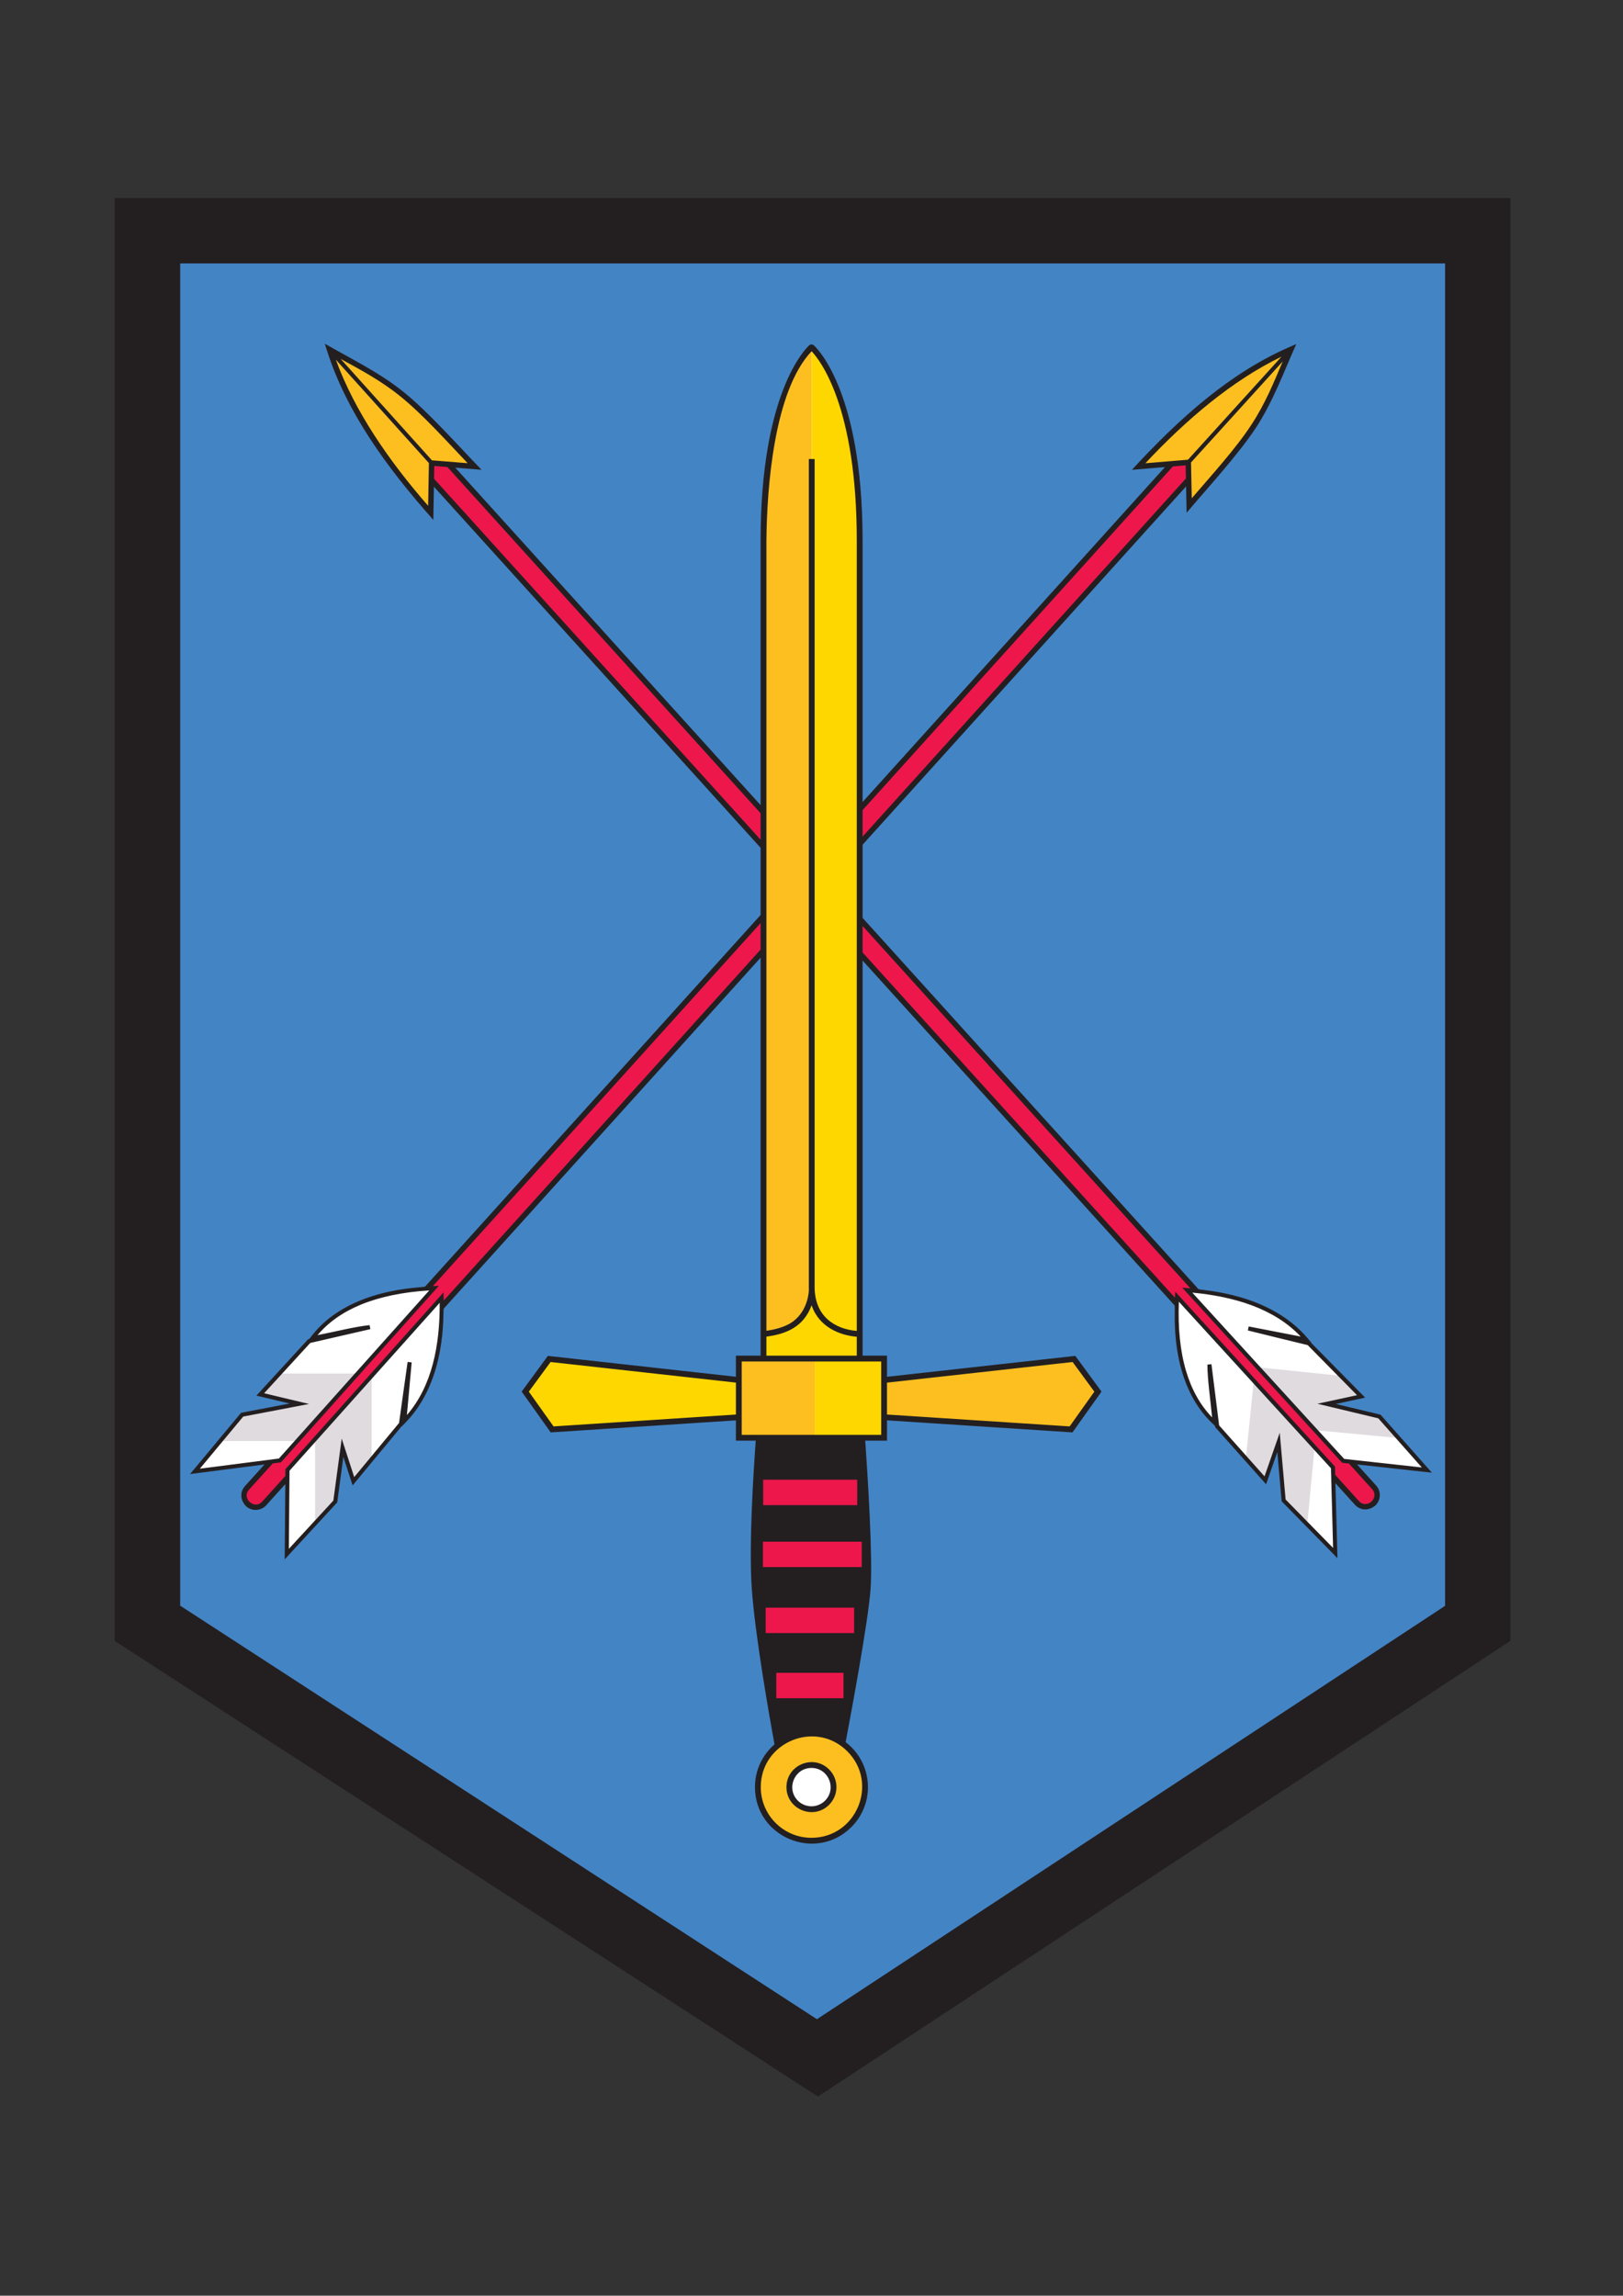 <?xml version="1.0" encoding="UTF-8" standalone="no"?>
<!DOCTYPE svg PUBLIC "-//W3C//DTD SVG 1.1//EN" "http://www.w3.org/Graphics/SVG/1.1/DTD/svg11.dtd">
<svg xmlns="http://www.w3.org/2000/svg" xmlns:xlink="http://www.w3.org/1999/xlink" version="1.1" width="595.22pt" height="842pt" viewBox="0 0 595.22 842">
<rect x="0" y="0" width="595.22" height="842" fill="#333333" stroke="none"/>
<g enable-background="new">
<path transform="matrix(1,0,0,-1,45.503,600.897)" d="M 0 0 L 254.338 -163.871 L 505.043 0 L 505.043 525.101 L 0 525.101 L 0 0 " fill="#ffffff" fill-rule="evenodd"/>
<path transform="matrix(1,0,0,-1,278.816,541.66)" d="M 0 0 L 36.624 0 L 36.624 -11.444 L 0 -11.444 Z M -.084 -22.727 L 38.295 -22.727 L 38.295 -34.171 L -.084 -34.171 Z M 4.806 -70.83 L 31.586 -70.83 L 31.586 -82.274 L 4.806 -82.274 Z M .916 -46.926 L 35.48 -46.926 L 35.48 -58.371 L .916 -58.371 Z M -114.273 371.327 L 1.193 243.685 L 1.193 231.009 L -120.632 365.681 L -120.522 371.829 L -114.273 371.327 Z M 36.463 204.697 L 159.972 68.163 C 158.866 68.281 157.741 68.386 156.593 68.476 L 213.78 5.851 L 216.624 5.539 L 225.126 -3.86 C 226.695 -5.594 226.559 -8.297 224.825 -9.866 C 223.091 -11.434 220.388 -11.299 218.819 -9.565 L 210.129 .041 L 210.038 3.443 L 152.851 66.068 C 152.805 65.195 152.77 64.333 152.744 63.478 L 36.463 192.021 L 36.463 204.697 Z M 157.111 365.792 L 36.463 232.146 L 36.463 244.837 L 150.852 371.549 L 156.98 372.06 L 157.111 365.792 Z M 1.193 193.077 L -116.823 62.347 C -116.817 63.459 -116.827 64.589 -116.853 65.74 L -173.386 2.524 L -173.409 -.337 L -181.902 -9.744 C -183.469 -11.48 -186.172 -11.618 -187.908 -10.051 C -189.643 -8.484 -189.782 -5.782 -188.214 -4.045 L -179.534 5.57 L -176.159 6.004 L -119.626 69.221 C -120.499 69.178 -121.361 69.125 -122.213 69.066 L 1.193 205.767 L 1.193 193.077 " fill="#ed174c"/>
<path transform="matrix(1,0,0,-1,157.966,188.112)" d="M 0 0 C -19.334 21.773 -31.291 41.634 -37.125 59.907 C -28.283 54.837 -19.438 50.713 -10.593 43.583 C -1.706 36.419 7.186 26.236 16.078 17.016 L .328 18.281 L 0 0 Z M 139.626 -487.012 C 150.48 -487.012 159.28 -478.212 159.28 -467.358 C 159.28 -456.506 150.48 -447.707 139.626 -447.707 C 128.772 -447.707 119.972 -456.506 119.972 -467.358 C 119.972 -478.212 128.772 -487.012 139.626 -487.012 Z M 139.626 -475.459 C 135.153 -475.459 131.525 -471.834 131.525 -467.358 C 131.525 -462.885 135.153 -459.259 139.626 -459.259 C 144.099 -459.259 147.727 -462.885 147.727 -467.358 C 147.727 -471.834 144.099 -475.459 139.626 -475.459 Z M 166.266 -318.053 L 235.9 -310.317 L 244.692 -322.305 L 234.835 -336.157 L 166.266 -331.699 L 166.266 -318.053 Z M 139.73 60.778 L 139.626 60.778 C 139.626 60.778 122.044 45.86 122.044 -10.084 C 122.044 -66.028 122.044 -301.169 122.044 -301.169 C 122.044 -301.169 129.049 -300.652 133.366 -297.529 C 139.626 -293.001 139.73 -285.141 139.73 -285.141 L 139.73 60.778 Z M 112.986 -310.182 L 140.85 -310.182 L 140.85 -339.22 L 112.986 -339.22 Z M 259.609 16.993 C 279.319 38.426 297.872 52.327 315.463 59.975 C 311.311 50.667 308.101 41.451 301.9 31.931 C 295.67 22.366 286.436 12.492 278.161 2.715 L 277.83 18.512 L 259.609 16.993 " fill="#fdbf1f" fill-rule="evenodd"/>
<path transform="matrix(1,0,0,-1,270.952,506.155)" d="M 0 0 L -69.53 7.726 L -78.322 -4.262 L -68.465 -18.115 L 0 -13.664 L 0 0 Z M 27.864 -21.178 L 53.281 -21.178 L 53.281 7.86 L 44.327 7.86 L 44.327 307.899 C 44.327 363.843 26.744 378.761 26.744 378.761 L 26.744 32.902 C 26.744 32.902 26.64 25.042 20.38 20.513 C 16.063 17.391 9.058 16.873 9.058 16.873 L 9.058 7.86 L 27.864 7.86 L 27.864 -21.178 " fill="#ffd700"/>
<path transform="matrix(1,0,0,-1,491.726,504.618)" d="M 0 0 L -30.472 3.131 L -9.408 -19.937 L 21.167 -22.805 L 14.16 -14.92 L -5.195 -10.283 L 7.439 -7.552 L 0 0 Z M -34.81 -30.329 L -31.912 -1.799 L -9.619 -26.212 L -12.311 -54.52 L -20.966 -45.694 L -22.841 -24.412 L -27.687 -38.326 L -34.81 -30.329 Z M -355.448 -30.621 L -355.448 -.024 L -376.161 -23.186 L -376.161 -54.118 L -368.765 -46.098 L -366.106 -26.374 L -362.114 -38.668 L -355.448 -30.621 Z M -389.254 .832 L -360.568 .832 L -382.702 -23.918 L -410.967 -23.918 L -402.928 -14.259 L -381.944 -10.245 L -396.276 -6.828 L -389.254 .832 " fill="#dfdbdf" fill-rule="evenodd"/>
<path transform="matrix(1,0,0,-1,54.081,595.386)" d="M 0 0 L 245.698 -159.397 L 487.886 0 L 487.886 510.763 L 0 510.763 L 0 0 Z M 231.619 -44.192 C 226.312 -48.528 223.885 -53.423 223.856 -60.085 C 223.814 -69.771 232.182 -79.675 243.51 -79.739 C 254.839 -79.803 263.164 -70.939 263.164 -60.085 C 263.164 -53.446 259.87 -47.576 254.828 -44.018 C 266.683 19.044 264.979 11.406 261.806 68.053 L 270.151 68.053 L 270.151 75.574 L 338.719 71.116 L 348.576 84.968 L 339.785 96.956 L 270.151 89.22 L 270.151 97.091 L 261.198 97.091 L 261.198 245.746 L 377.478 117.204 C 376.867 97.42 381.397 82.776 391.367 73.574 L 389.46 94.945 L 392.304 72.262 L 409.958 52.442 L 414.804 66.355 L 416.679 45.074 L 435.617 25.762 L 434.864 53.766 L 443.554 44.16 C 447.307 40.012 453.612 45.717 449.86 49.865 L 441.358 59.264 L 469.2 56.204 L 451.805 75.848 L 432.449 80.485 L 445.084 83.216 L 425.887 102.704 L 403.731 108.137 L 424.95 104.016 C 416.906 113.583 403.934 119.837 384.707 121.888 L 261.198 258.422 L 261.198 285.871 L 381.845 419.517 L 382.045 409.988 C 390.32 419.765 399.554 429.639 405.785 439.204 C 411.985 448.724 415.196 457.94 419.347 467.249 C 401.756 459.6 383.204 445.699 363.493 424.266 L 375.587 425.274 L 261.198 298.562 L 261.198 397.129 C 261.198 413.662 259.429 450.16 243.614 468.051 C 243.322 468.051 225.928 452.808 225.928 397.189 L 225.928 297.41 L 110.462 425.052 L 119.962 424.289 C 111.07 433.509 102.178 443.692 93.292 450.856 C 84.446 457.986 75.601 462.11 66.759 467.18 C 72.593 448.907 84.55 429.046 103.884 407.273 L 104.102 419.406 L 225.928 284.734 L 225.928 259.492 L 102.521 122.791 C 82.777 121.403 68.666 115.417 60.517 104.57 L 81.586 108.623 L 59.305 103.504 L 41.369 83.94 L 55.7 80.523 L 34.717 76.509 L 17.414 55.719 L 45.2 59.295 L 36.52 49.68 C 32.772 45.528 39.084 39.83 42.833 43.981 L 51.325 53.388 L 51.091 25.38 L 68.879 44.669 L 71.539 64.394 L 75.531 52.1 L 92.982 73.165 L 96.151 95.757 L 94.193 74.231 C 102.898 83.199 107.811 96.736 107.912 116.072 L 225.928 246.802 L 225.928 97.091 L 216.87 97.091 L 216.87 89.231 L 147.341 96.956 L 138.548 84.968 L 148.405 71.116 L 216.87 75.567 L 216.87 68.053 L 224.481 68.053 C 220.192 29.997 222.898 -7.387 231.619 -44.192 " fill="#4384c5" fill-rule="evenodd"/>
<path transform="matrix(1,0,0,-1,66.082,588.923)" d="M 0 0 L 233.518 -151.675 L 463.886 -.057 L 463.886 492.3 L 0 492.3 L 0 0 Z M -24 -12.93 L -24 516.301 L 487.886 516.301 L 487.886 -12.868 L 233.884 -180.04 L -24 -12.93 Z M 231.51 -85.137 C 248.016 -85.137 256.336 -65.085 244.654 -53.406 C 232.973 -41.727 212.921 -50.043 212.921 -66.548 C 212.921 -76.813 221.244 -85.137 231.51 -85.137 Z M 378.859 66.561 C 362.072 82.054 365.124 108.988 364.711 110.101 L 250.263 236.618 L 250.263 91.693 L 259.216 91.693 L 259.216 83.945 L 328.277 91.619 L 337.886 78.515 C 334.339 73.527 330.792 68.539 327.241 63.553 L 259.216 67.976 L 259.216 60.524 L 251.233 60.524 C 252.082 48.468 254.084 17.527 253.165 5.765 C 252.221 -6.319 246.188 -38.775 244.048 -50.054 C 254.03 -57.653 255.05 -72.309 246.161 -81.198 C 233.137 -94.222 210.791 -84.944 210.791 -66.548 C 210.791 -60.323 213.538 -54.706 217.954 -50.881 C 216.169 -41.104 210.761 -10.563 209.612 6.46 C 208.526 22.574 210.282 49.68 211.082 60.524 L 203.804 60.524 L 203.804 67.969 L 135.884 63.553 L 125.238 78.515 L 134.847 91.619 L 203.804 83.957 L 203.804 91.693 L 212.862 91.693 L 212.862 237.67 L 96.656 108.947 C 96.219 107.829 98.127 83.11 82.729 67.248 L 81.256 65.731 L 81.269 65.878 L 63.238 44.112 L 59.84 54.577 L 57.588 37.873 L 38.326 16.986 C 38.403 26.186 38.474 35.386 38.554 44.586 L 31.571 36.851 C 29.644 34.716 26.343 34.538 24.197 36.439 L 24.195 36.437 C 21.996 38.653 21.829 41.68 23.748 43.846 L 23.745 43.848 L 30.908 51.783 L 3.622 48.272 L 22.315 70.734 L 40.134 74.142 L 27.956 77.045 C 34.274 83.937 40.588 90.832 46.911 97.72 C 47.39 97.999 46.969 97.292 47.917 98.555 C 61.63 116.817 88.745 116.505 89.807 117.026 L 212.862 253.337 L 212.862 277.964 L 93.053 410.407 L 92.835 398.239 C 75.644 417.598 61.094 437.598 53.81 460.416 L 53.03 462.861 C 62.804 457.256 73.074 452.298 81.916 445.17 C 90.905 437.924 101.655 425.802 110.513 416.618 L 100.891 417.392 L 212.862 293.613 L 212.862 390.726 C 212.88 444.638 229.164 460.93 230.807 462.383 C 231.386 462.718 231.816 462.651 232.318 462.323 C 232.369 462.279 250.263 447.091 250.263 390.666 L 250.263 294.767 L 361.16 417.609 L 349.031 416.598 C 366.557 435.654 384.984 452.149 406.952 461.699 L 409.305 462.722 C 404.716 452.434 400.818 441.711 394.621 432.197 C 388.322 422.528 377.341 410.601 369.101 400.865 L 368.899 410.516 L 250.263 279.1 L 250.263 252.267 L 373.44 116.1 C 374.509 115.552 399.294 114.955 413.521 98.034 L 414.882 96.416 L 414.737 96.444 L 434.572 76.308 L 423.817 73.983 L 440.208 70.057 L 459.044 48.785 C 449.899 49.79 440.753 50.789 431.609 51.797 L 438.599 44.07 C 440.527 41.939 440.373 38.636 438.264 36.692 L 438.266 36.689 C 435.845 34.724 432.81 34.866 430.849 36.992 L 430.847 36.99 L 423.676 44.918 L 424.415 17.416 L 403.955 38.281 L 402.363 56.353 L 398.245 44.53 C 392.026 51.511 385.803 58.49 379.589 65.475 C 379.36 65.979 380.02 65.49 378.859 66.561 Z M 250.263 239.589 L 364.817 112.956 L 364.931 115.157 C 384.458 93.773 403.98 72.384 423.512 51.006 L 423.594 47.981 L 432.293 38.365 C 435.164 35.192 439.991 39.562 437.122 42.734 L 428.625 52.127 L 426.152 52.4 L 367.496 116.634 L 370.488 116.394 L 250.263 249.296 L 250.263 239.589 Z M 212.862 290.641 L 97.991 417.625 L 93.19 418.011 L 93.105 413.319 L 212.862 280.934 L 212.862 290.641 Z M 58.855 457.284 L 92.326 420.085 L 105.425 419.032 C 97.466 427.383 88.918 436.964 80.666 443.616 C 73.485 449.405 66.208 453.253 58.855 457.284 Z M 91.216 419.079 L 57.073 457.026 C 63.962 438.103 76.558 419.876 90.934 403.397 L 91.216 419.079 Z M 368.881 86.119 C 370.908 79.264 374.086 73.567 378.443 69.06 C 377.93 74.807 376.716 82.925 376.716 88.418 L 378.204 88.573 L 381.019 66.122 L 397.671 47.428 L 403.245 63.432 L 405.403 38.941 L 422.818 21.181 L 422.033 50.405 L 366.252 111.49 C 365.889 101.782 366.753 93.313 368.881 86.119 Z M 410.921 98.71 C 401.207 109.025 386.526 113.382 371.174 114.827 L 426.878 53.826 L 455.355 50.696 L 439.401 68.714 L 417.081 74.061 L 431.596 77.198 L 413.502 95.566 C 406.189 97.359 398.859 99.122 391.555 100.948 L 391.871 102.41 L 410.921 98.71 Z M 212.862 250.363 L 92.658 117.209 L 94.859 117.318 C 75.556 95.732 56.246 74.151 36.949 52.56 L 33.949 52.174 L 25.259 42.549 C 22.391 39.372 27.226 35.011 30.093 38.186 L 38.58 47.587 L 38.603 50.075 L 96.588 114.915 L 96.651 111.914 L 212.862 240.645 L 212.862 250.363 Z M 250.263 282.075 L 368.838 413.424 L 368.738 418.24 L 364.061 417.851 L 250.263 291.793 L 250.263 282.075 Z M 404.345 456.363 L 370.714 419.309 L 370.989 406.171 C 378.491 414.927 387.168 424.411 392.948 433.284 C 397.986 441.019 401.073 448.638 404.345 456.363 Z M 369.602 420.312 L 403.908 458.111 C 385.777 449.348 368.914 434.975 353.971 419.009 L 369.602 420.312 Z M 66.369 110.457 C 59.753 107.748 54.406 104.012 50.362 99.222 C 56.028 100.312 63.981 102.34 69.447 102.894 L 69.751 101.429 L 47.699 96.363 L 30.781 77.909 L 47.266 73.979 L 23.118 69.36 L 7.206 50.24 L 36.202 53.971 L 91.344 115.634 C 81.65 115.015 73.311 113.3 66.369 110.457 Z M 83.139 69.903 C 92.421 80.609 95.274 95.653 95.161 111.074 L 40.094 49.497 L 39.855 20.849 L 56.17 38.54 L 59.237 61.286 L 63.823 47.162 L 80.271 67.017 C 81.317 74.474 82.331 81.944 83.411 89.396 L 84.897 89.228 L 83.139 69.903 Z M 214.993 390.666 L 214.993 100.83 C 217.087 101.112 221.587 101.945 224.626 104.143 C 230.455 108.36 230.553 115.661 230.553 115.682 L 230.576 115.682 C 230.558 116.068 230.549 116.463 230.549 116.867 L 230.549 420.563 L 232.68 420.563 L 232.68 116.867 C 232.68 106.168 240.047 101.467 248.132 100.767 L 248.132 390.666 C 248.132 439.726 234.698 456.78 231.562 460.094 C 217.72 445.468 215.167 409.85 214.993 390.666 Z M 248.132 98.631 C 241.962 99.132 234.259 102.164 231.561 110.19 C 228.726 102.302 222.229 99.603 214.993 98.684 L 214.993 91.693 L 248.132 91.693 L 248.132 98.631 Z M 259.216 70.107 L 326.197 65.753 L 335.264 78.496 L 327.292 89.368 L 259.216 81.804 L 259.216 70.107 Z M 203.804 81.816 L 135.833 89.368 L 127.86 78.496 L 136.927 65.753 L 203.804 70.101 L 203.804 81.816 Z M 205.936 62.656 L 257.085 62.656 L 257.085 89.563 L 205.936 89.563 Z M 248.293 46.197 L 213.8 46.197 L 213.8 36.883 L 248.293 36.883 Z M 249.964 23.47 L 213.717 23.47 L 213.717 14.157 L 249.964 14.157 Z M 247.149 -.73 L 214.717 -.73 L 214.717 -10.044 L 247.149 -10.044 Z M 243.255 -24.634 L 218.606 -24.634 L 218.606 -33.947 L 243.255 -33.947 Z M 231.51 -73.583 C 234.687 -73.583 236.45 -71.523 236.49 -71.523 C 240.891 -67.121 237.784 -59.515 231.51 -59.515 C 225.244 -59.515 222.123 -67.111 226.535 -71.523 C 227.808 -72.795 229.567 -73.583 231.51 -73.583 Z M 237.99 -73.027 C 232.246 -78.787 222.343 -74.696 222.343 -66.548 C 222.343 -58.434 232.215 -54.297 237.987 -60.068 C 241.572 -63.652 241.573 -69.442 237.99 -73.027 " fill="#231f20"/>
</g>
</svg>
